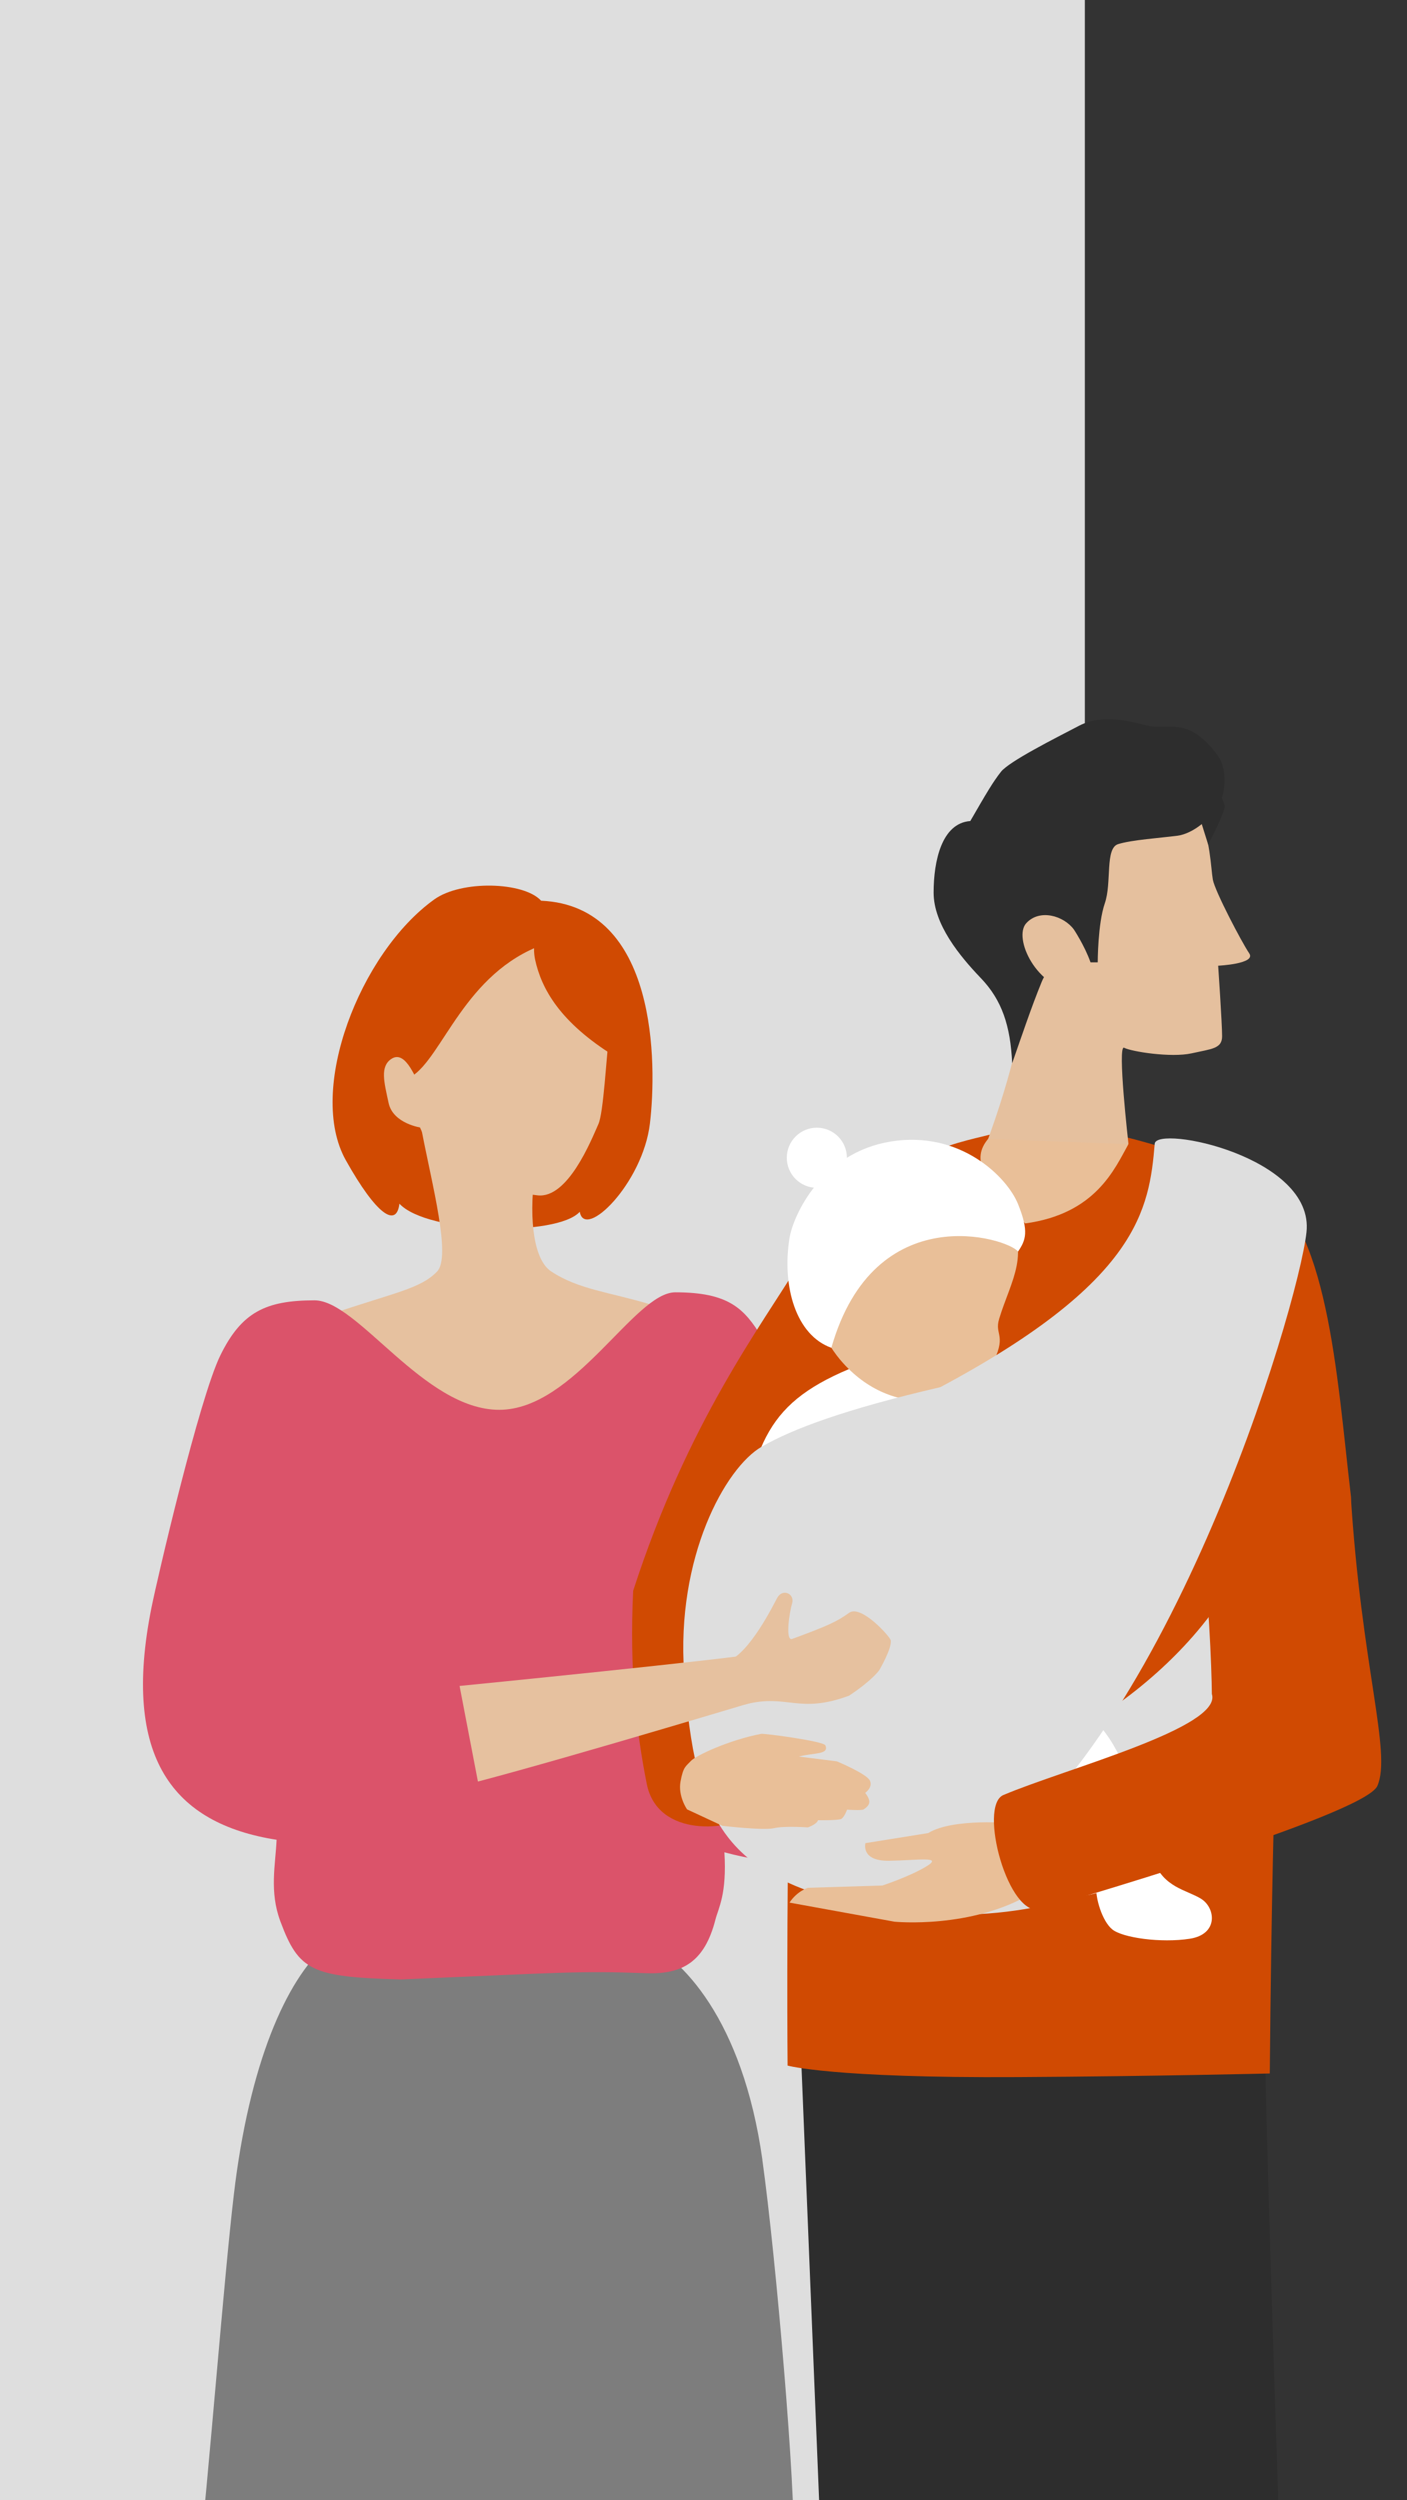 <?xml version="1.0" encoding="UTF-8"?><svg id="img" xmlns="http://www.w3.org/2000/svg" xmlns:xlink="http://www.w3.org/1999/xlink" viewBox="0 0 214 380"><rect x="0" y="0" width="214" height="380" fill="#333333" stroke="none"/><defs><style>.cls-1{fill:none;}.cls-2{fill:#db536a;}.cls-3{fill:#e9bf98;}.cls-4{fill:#7d7d7d;}.cls-5{fill:#fff;}.cls-6{fill:#dedede;}.cls-7{fill:#e5c09e;}.cls-8{fill:#d04a02;}.cls-9{fill:#2d2d2d;}.cls-10{clip-path:url(#clippath);}.cls-11{fill:#e6c19f;}</style><clipPath id="clippath"><rect class="cls-1" x="15" y="68.92" width="199" height="311.08"/></clipPath></defs><rect class="cls-6" width="165" height="380"/><g class="cls-10"><path class="cls-4" d="M115.96,328.28c-3.01-21.45-12.4-30.83-18.09-33.27-9.02-3.88-40.7-5.96-48.33.73-5.99,5.25-11.65,17.89-13.99,37.96-3.1,26.53-7.55,101.46-15.53,117.55,10.08,13.22,24.84,10.3,41.79,7.62,9.22-1.46,17.38-1.37,26.44.33,7.27,1.37,15.69,6.28,33.74-1,2.19-18.8-2.73-44.68-1.31-71.37.41-7.78-2.64-43.66-4.73-58.55Z"/><path class="cls-8" d="M82.29,136.89c-2.65-2.88-12.11-3.14-16.23-.19-11.31,8.1-19.43,29.01-13.46,39.65,4.67,8.33,7.71,10.3,8.15,6.6,4.25,4.57,23.99,5.04,27.43,1.23.75,4.38,9.59-4.33,10.67-13.41,1.07-8.98,1.2-33.08-16.55-33.87Z"/><path class="cls-11" d="M92.69,156.81c-.47,3.93-.9,12.31-1.67,14.03-1.1,2.47-4.65,11.39-9.27,10.84-5.55-.66-15.19-2.44-18.13-11.02-.84-2.45-2.31-13.95-1.88-17.53.43-3.59,5.64-13.89,16.7-12.57,11.05,1.31,15.11,9.08,14.25,16.26Z"/><path class="cls-11" d="M64.17,172.01c1.58,8.19,4.47,19.01,2.31,21.25-2.56,2.65-6.39,3.15-16.39,6.56-6.39,2.18,14.9,15.48,25.27,15.48,12.83,0,28.62-15.52,23.61-17.03-6.18-1.86-11.05-2.29-15.16-5.04-2.46-1.64-3.45-7.27-2.48-14.93,1.03-8.16-18.51-13.37-17.15-6.3Z"/><path class="cls-8" d="M82.72,143.53c-12.08,4.31-15.37,17.17-20.16,20.11-10.52,6.45-7.35-9.3-1.08-17.12,6.27-7.82,10.28-10.16,15.75-9.68,5.47.48,5.49,6.69,5.49,6.69Z"/><path class="cls-8" d="M81.39,145.86c.96,4.41,3.75,9.52,12.13,14.7,4,2.47,2.31-8.61.89-12.14-1.42-3.53-4.89-8.52-8.59-9.95-3.7-1.43-5.12,4.23-4.43,7.39Z"/><path class="cls-2" d="M110.16,281.53c31.53,8.33,22.39-19.37,14.54-53.54-2.75-11.96-6.22-20.49-8.86-24.79-2.64-4.3-4.99-6.78-13.13-6.78-6.22,0-15.3,17.86-26.78,17.86s-21.49-16.64-28.09-16.64c-7.45,0-11.11,1.82-14.32,8.35-3.21,6.54-9.6,33.95-10.48,38.35-4.58,22.84,3.32,32.83,19.03,35.29-.17,3.81-1.12,7.85.57,12.39,2.81,7.55,4.74,8.48,18.38,8.84,24.67-1.04,26.83-1.33,37.29-.95,5.5.2,8.86-1.74,10.5-8.13.47-1.82,1.76-3.87,1.37-10.26Z"/><path class="cls-11" d="M64.19,165.65c-.77-1.07-2.36-6.23-4.66-4.71-1.76,1.16-1.11,3.54-.42,6.72.69,3.17,5.01,3.75,5.01,3.75l.07-5.76Z"/><path class="cls-9" d="M192.4,309.11c0,14.11,2.88,96,2.88,96l9.78,116.54-20.88,1.91-21.23-120.9-21.31-105.31s15.02-16.66,21.61-17.65c6.58-.99,18.61,10.25,23.84,17.65,5.23,7.4,5.31,11.77,5.31,11.77Z"/><path class="cls-9" d="M128.31,272.45c-.65,1.64-6.56,37.89-6.56,37.89l4.38,107.67,12.68,106.5,20.86,2.96-1.77-108.21,2.48-54.61-4.3-88.2-27.77-3.98Z"/><path class="cls-8" d="M151.75,172.14c-2.33.69-6.7,1.4-10.22,3.15-6.17,3.07-15.44,11.08-19.78,16.44-6.04,9.94-17.11,24.33-25.45,50.06-.58,12.07.48,21.37,2.07,29.35,1.67,8.34,12.89,7.04,15.74,4.7.41-.33,6.14-45.04,6.51-44.67,11.74-8.21,19.38-21.52,28.19-32.81,1.52-1.94,2.67-3.6,3.44-5.93.49-1.49.74-3.16,1.35-4.6.94-2.24,13.6-20.29-1.86-15.7Z"/><path class="cls-8" d="M187.47,211.08c12.26-19.75,9.59-27.24,2.47-32.19-2.1-1.46-12.98-4.49-15.92-5.32-7.2-2.02-16.14-3.57-22.06-1.6-7.25,2.41-12.5,14.18-18.2,22.63-4.19,6.2-10.39,10.04-10.7,12.39l-2.97,58.46c-.51,26.36-.3,48.5-.3,48.5,0,0,6.68,1.92,35.07,1.75,20.79-.12,38.27-.55,38.27-.55.49-54.44,1.8-57.02.2-69.32l-5.84-34.76Z"/><path class="cls-3" d="M159.32,171.01c-2.77-.03-6.17.23-8.52,1.7-.24.15-.42.29-.52.4-2.6,3.14-.82,6.28,5.65,12.84,10.73-1.46,13.6-8.29,15.7-12.05-3.38-.96-3.6-1.61-5.5-3.12-4.35-3.46-1.33.3-6.81.23Z"/><path class="cls-8" d="M170.43,219.19l-27.83-38.36s-15.46,18.96-19.95,25.18c-.15.2-.5.88-.5.88-3.4,5.92-2.79,15.51,3.07,18.88l32.38,15.75c5.86,3.37,13.37,1.29,16.77-4.63l.5-.88c3.4-5.92,1.41-13.45-4.45-16.82Z"/><path class="cls-5" d="M111.85,235.99c2.97-16.82,4.56-22.91,18.58-28.43,0,0,21.06-9,27.61,16.63,5.98,23.4,1.58,50.94-15.4,58.89-3,1.41-15.98-3.54-18.56-4.92-17.28-9.19-13.93-32.54-12.23-42.16Z"/><path class="cls-3" d="M151.97,200.44c1.82-5.96,5.04-10.09.71-16.42-6.41-9.39-20.53-8.68-26.61-.5-5,6.73-3.46,17.45,2.17,23.67,8.16,9.02,19.61,5.93,22.45.61,2.66-4.99.49-4.77,1.28-7.35Z"/><path class="cls-6" d="M132.34,290c38.64,6.01,54.11-15.98,58.1-22.47,3.74-6.08,4.71-38.17-4.87-24.14-13.49,19.74-40.6,30.48-49.22,26.04-8.63-4.44-4,20.58-4,20.58Z"/><path class="cls-5" d="M175.41,282.7c1.56,4.19,4.99,4.51,7.24,5.88,2.25,1.37,2.71,5.41-1.68,6.09-4.39.68-10.23-.14-11.8-1.42-1.57-1.28-2.58-4.87-2.42-6.45.17-1.57,8.66-4.11,8.66-4.11Z"/><path class="cls-5" d="M155.1,256.71c13.35,0,18.67,14.36,18.04,25.28-.3,5.15-12.46,8.92-12.5,3.63-.06-7.37-4.06-6.22-9.96-8.7-3.87-1.63-9.88-20.2,4.42-20.2Z"/><path class="cls-8" d="M205.43,227.06c-2.1-17.88-3.45-41.71-14.1-47.39-8.53-4.55-19.3,1.29-20.3,9.75-.4,3.33,1.45,6.59,2.44,9.71,1.57,4.91,2.73,9.91,3.69,14.95,1.35,7.11,4.45,18.19,6.3,27.88.87,4.53,23.17-4.7,21.97-14.91Z"/><path class="cls-3" d="M171.63,213.73c.16-1.3.07-4.69,1.61-5.49,1.54-.8,5.11-2.36,6.4,0,1.3,2.36,4.12,4.12,2.74,6.33s-7.24,5.33-7.24,5.33l-3.51-6.17Z"/><path class="cls-5" d="M153.3,214c13.66,9.94,16.18.71,17.26-.92,1.07-1.63,7.13,5.67,5.99,8.61-1.13,2.95-7.9,14.38-20.65,15.73-12.75,1.35-2.6-23.42-2.6-23.42Z"/><path class="cls-6" d="M163.08,210.93c-5.38,7.02-14.03-1.48-20.06-.09-14.41,3.33-22.46,6.33-27.19,9.06-5.52,3.19-13.02,16.8-11.77,34.44,1.63,23.07,6.35,30.98,28.28,35.65,23.06,4.91,30.73-25.54,32.86-33.29,5.52-20.05-.07-48.47-2.13-45.78Z"/><path class="cls-6" d="M175.63,173.84c-.84,9.95-2.44,20.88-32.61,37-14.6,7.8-2.75,77.77,3.05,74.36,31.12-18.28,51.36-86.4,52.64-97.89,1.28-11.49-22.83-16.35-23.08-13.47Z"/><path class="cls-3" d="M154.07,277.12s-9.1-.85-12.89,1.49l-9.55,1.53s-.76,2.74,3.58,2.68c4.34-.06,8.28-.74,5.75.82-2.53,1.56-6.75,2.94-6.75,2.94l-11.33.35s-1.63.48-2.8,2.25l15.96,2.9s11.7,1.17,20.89-4.32l-2.86-10.64Z"/><path class="cls-8" d="M205.43,227.06l-22.68,8.52c1.02,5.09,1.55,18.15,1.57,21.89,1.65,5.1-22.31,11.37-31.71,15.36-3.87,1.64.76,18.91,5.75,17.34.73-.23,49.14-14.2,51.13-18.72,2.22-5.05-2.44-18.18-4.06-44.4Z"/><path class="cls-5" d="M126.45,204.84c6.56-22.96,26.85-16.66,28.39-14.61,1.2-1.76,1.67-3.09,0-7.22-1.67-4.14-8.8-11.22-19.35-9.51-10.55,1.71-14.87,11.26-15.42,14.74-1.15,7.32,1,14.7,6.37,16.61Z"/><path class="cls-7" d="M182.3,123.84c1.8,3.47,1.86,8.11,2.17,9.86.31,1.75,4.45,9.62,5.54,11.21,1.08,1.59-4.73,1.87-4.73,1.87,0,0,.6,8.8.6,10.71s-1.56,1.92-4.66,2.61c-3.1.69-9.16-.27-10.24-.85-1.08-.58.66,14.65.66,14.65l-21.35-.79s6.15-16.5,4.75-21.27c-1.39-4.77-7.12-5.59-5.58-19.78,1.08-9.96,7.13-14.09,16.58-16.94,13.53-4.08,13.93,4.23,16.27,8.74Z"/><path class="cls-9" d="M164.17,146.27h2.79s0-5.87,1.08-8.98c1.08-3.11,0-8.36,2.02-8.99,2.01-.64,6.5-.95,8.98-1.27,2.48-.32,5.14-2.63,6.35-4.77,1.21-2.14,1.08-5.54,0-7.15-1.08-1.6-2.95-3.7-5.07-4.34-2.12-.64-3.88-.04-5.78-.48-1.9-.44-6.66-1.94-10.38,0-3.72,1.94-10.69,5.44-11.93,7.03-1.24,1.59-2.17,3.18-4.65,7.47-4.34.32-5.58,6.05-5.58,10.88,0,4.83,3.97,9.64,7.17,12.98,3.21,3.34,4.51,7.22,4.78,12.95,1.51-4.31,2.89-8.45,4.47-12.32,1.76-4.31,5.73-3.02,5.73-3.02Z"/><path class="cls-7" d="M163.35,141.3c-1.54-2.12-5.23-3.21-7.26-.98-2.03,2.22,1.54,9.98,7.64,10.4,6.1.42-.38-9.42-.38-9.42Z"/><path class="cls-3" d="M125.53,265.27c.65,1.46-1.81,1.11-4.02,1.71-2.21.59-1.52-.19-1.52-.19l7.29.92s4.64,1.92,5.05,2.97c.42,1.04-.74,1.82-.74,1.82,0,0,.63.75.63,1.35,0,.59-.54.93-.84,1.15-.31.22-2.54.05-2.54.05,0,0-.42,1.17-.89,1.41-.47.24-3.54.2-3.54.2-.16.62-1.54,1.09-1.54,1.09,0,0-3.57-.26-5.17.12-1.6.37-7.82-.36-7.82-.36l-5.38-2.5s-1.41-2-.99-4.26c.41-2.26.84-2.3,1.57-3.1.73-.79,5.69-3.15,10.68-4.12.48-.09,9.5,1.11,9.78,1.75Z"/><circle class="cls-5" cx="124.24" cy="175.97" r="4.57"/><path class="cls-9" d="M181.74,121.93l2.02,6.44s2.69-5.18,2.51-5.89-1.17-3.21-1.17-3.21l-3.36,2.66Z"/><path class="cls-11" d="M72.69,270.78l-2.79-14.53s42.19-4.18,46.27-5.07l2.56,6.27s-31.55,9.53-46.04,13.33Z"/><path class="cls-11" d="M110.7,252.5c3.33-1.29,6.85-8.41,7.5-9.62.84-1.54,2.71-.62,2.28.81-.44,1.45-1.07,5.82.02,5.41,5.38-1.98,6.82-2.64,8.64-3.96,1.82-1.32,6.24,3.62,6.34,4.17.21,1.22-1.75,4.55-1.75,4.55,0,0-1.04,1.52-4.59,3.87-7.67,2.84-9.38-.32-15.76,1.32-3.32.85-4.84-5.72-2.68-6.56Z"/></g></svg>